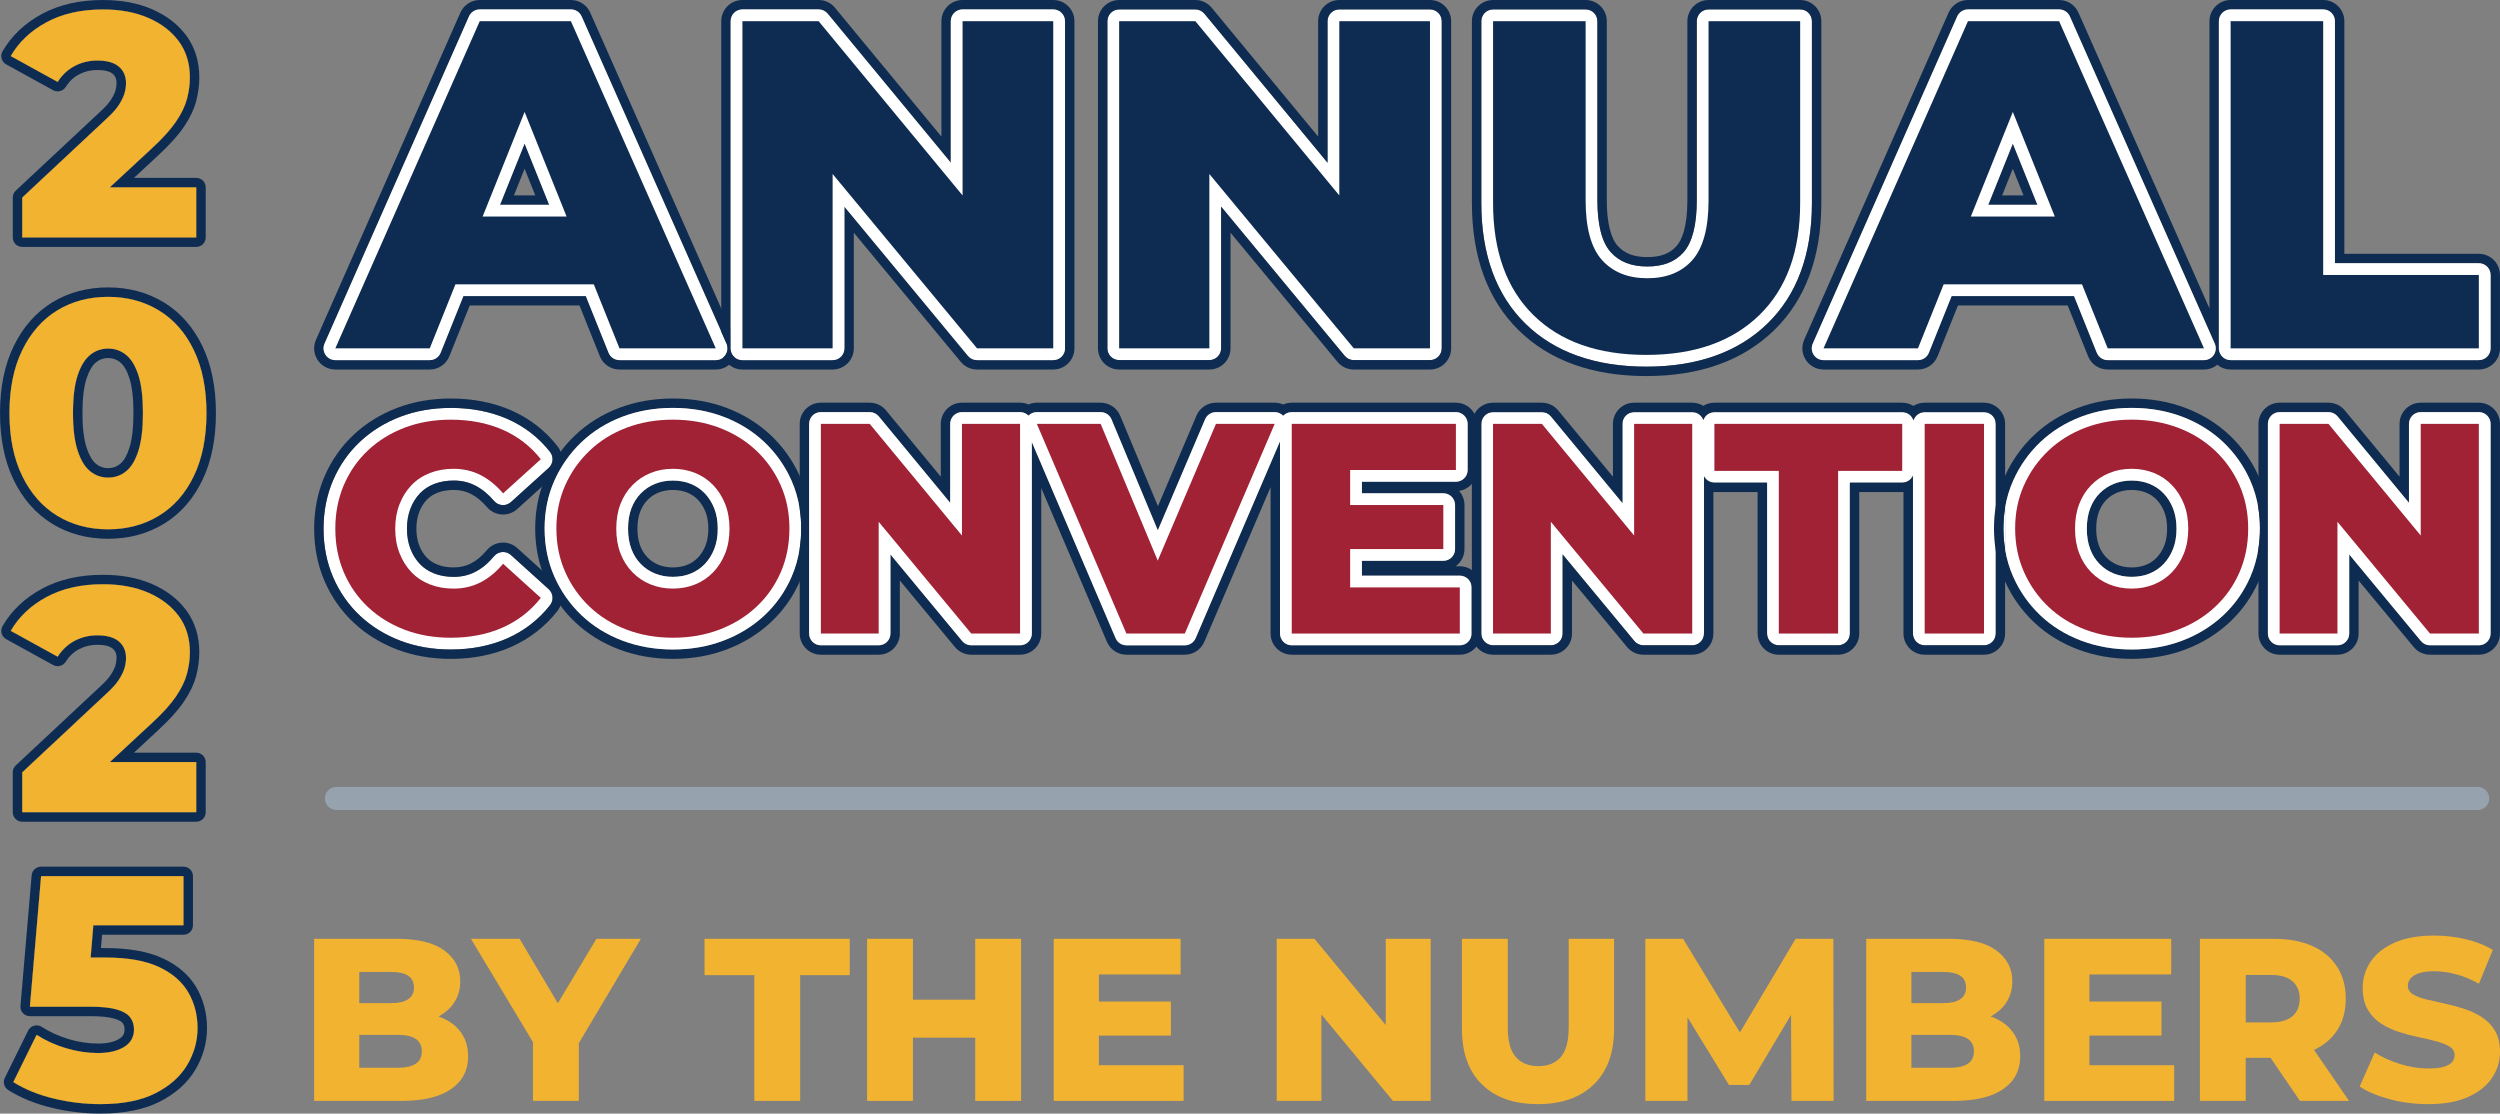 <?xml version="1.0" encoding="UTF-8"?>
<svg id="Layer_1" data-name="Layer 1" xmlns="http://www.w3.org/2000/svg" viewBox="0 0 251.826 112.171">
  <rect x="0" y="0" width="251.826" height="112.171" fill="#808080" stroke="none"/>
  <defs>
    <style>
      .cls-1 {
        fill: #fff;
      }

      .cls-2 {
        fill: #a12135;
      }

      .cls-3 {
        fill: #0e2c51;
      }

      .cls-4 {
        fill: #96a2ad;
      }

      .cls-5 {
        fill: #f2b331;
      }
    </style>
  </defs>
  <g>
    <g>
      <path class="cls-3" d="M52.844,14.455l-2.478,6.173h4.956l-2.478-6.173ZM52.844,16.999l1.077,2.682h-2.153l1.075-2.682ZM52.844,14.455l-2.478,6.173h4.956l-2.478-6.173ZM52.844,16.999l1.077,2.682h-2.153l1.075-2.682ZM52.844,14.455l-2.478,6.173h4.956l-2.478-6.173ZM52.844,16.999l1.077,2.682h-2.153l1.075-2.682ZM52.844,14.455l-2.478,6.173h4.956l-2.478-6.173ZM52.844,16.999l1.077,2.682h-2.153l1.075-2.682ZM73.864,35.833c-.013-.014-.025-.028-.033-.044-.017-.021-.032-.041-.044-.062-.009-.013-.016-.025-.022-.038-.014-.021-.025-.041-.035-.063-.014-.024-.025-.049-.036-.074-.014-.035-.028-.071-.039-.109-.009-.028-.017-.057-.024-.087-.002-.003-.002-.008-.002-.011-.003-.013-.006-.027-.008-.039-.006-.033-.011-.066-.014-.101-.005-.038-.006-.076-.006-.114v-1.881l-.948-2.138L59.455,1.27c-.341-.771-1.107-1.27-1.949-1.27h-9.182c-.843,0-1.609.499-1.95,1.271l-14.548,32.957c-.292.662-.231,1.42.164,2.026.395.605,1.063.968,1.786.968h9.51c.876,0,1.652-.526,1.979-1.339l2.051-5.112h11.055l2.051,5.112c.327.813,1.104,1.339,1.979,1.339h9.7c.497,0,.968-.172,1.342-.477.171-.137.321-.303.444-.493.054-.082.1-.166.139-.253-.06-.051-.115-.106-.163-.167ZM72.102,36.275h-9.7c-.483,0-.919-.295-1.099-.744l-2.29-5.707h-12.337l-2.29,5.707c-.18.449-.614.744-1.099.744h-9.51c-.401,0-.774-.204-.992-.539-.22-.335-.254-.758-.092-1.124L47.241,1.655c.19-.43.614-.707,1.083-.707h9.182c.467,0,.892.276,1.082.706l14.065,31.759.531,1.199c.163.366.13.79-.09,1.126-.065.101-.145.19-.235.264-.21.175-.477.275-.756.275ZM50.366,20.628h4.956l-2.478-6.173-2.478,6.173ZM51.769,19.681l1.075-2.682,1.077,2.682h-2.153Z"/>
      <path class="cls-1" d="M73.183,34.611l-.531-1.199L58.588,1.653c-.19-.43-.614-.706-1.082-.706h-9.182c-.469,0-.894.278-1.083.707l-14.548,32.957c-.163.366-.128.79.092,1.124.218.335.591.539.992.539h9.51c.485,0,.919-.295,1.099-.744l2.29-5.707h12.337l2.29,5.707c.18.449.616.744,1.099.744h9.7c.28,0,.546-.099.756-.275.09-.074.171-.163.235-.264.22-.336.253-.76.09-1.126ZM50.366,20.628l2.478-6.173,2.478,6.173h-4.956Z"/>
    </g>
    <g>
      <path class="cls-3" d="M106.095,0h-9.134c-1.177,0-2.132.957-2.132,2.132v11.625L84.102.775c-.406-.493-1.004-.775-1.642-.775h-7.675c-1.175,0-2.132.957-2.132,2.132v31.28l.531,1.199c.163.366.13.79-.09,1.126-.065.101-.145.19-.235.264.137.291.338.546.586.745.366.298.834.477,1.341.477h9.087c1.175,0,2.132-.957,2.132-2.132v-11.649l10.774,13.008c.407.49,1.006.772,1.642.772h7.675c1.175,0,2.132-.957,2.132-2.132V2.132c0-1.175-.957-2.132-2.132-2.132ZM107.279,35.091c0,.654-.531,1.184-1.184,1.184h-7.675c-.352,0-.687-.158-.913-.43l-12.451-15.033v14.278c0,.654-.531,1.184-1.184,1.184h-9.087c-.039,0-.079-.002-.117-.006-.036-.003-.071-.008-.106-.014-.014-.003-.028-.006-.041-.009-.03-.006-.058-.014-.087-.024-.002,0-.003,0-.005-.002-.032-.008-.062-.019-.092-.033-.009-.003-.019-.006-.027-.011-.032-.013-.062-.027-.09-.044-.033-.017-.065-.036-.095-.057-.002,0-.003-.002-.005-.002-.022-.016-.043-.032-.063-.047-.011-.008-.022-.017-.032-.025-.06-.051-.115-.106-.163-.167-.013-.014-.025-.028-.033-.044-.017-.021-.032-.041-.044-.062-.008-.013-.016-.025-.022-.038-.014-.021-.025-.041-.035-.063-.014-.024-.025-.049-.036-.074-.016-.035-.028-.071-.039-.109-.009-.028-.017-.057-.024-.087-.002-.003-.002-.008-.002-.011-.003-.013-.006-.027-.008-.039-.006-.033-.011-.066-.014-.101-.005-.038-.006-.076-.006-.114V2.132c0-.654.531-1.184,1.184-1.184h7.675c.352,0,.687.158.913.431l12.403,15.012V2.132c0-.654.531-1.184,1.184-1.184h9.134c.654,0,1.184.531,1.184,1.184v32.959Z"/>
      <path class="cls-1" d="M107.279,2.132v32.959c0,.654-.531,1.184-1.184,1.184h-7.675c-.352,0-.687-.158-.913-.43l-12.451-15.033v14.278c0,.654-.531,1.184-1.184,1.184h-9.087c-.039,0-.077-.002-.117-.006-.036-.003-.071-.008-.106-.014-.014-.003-.028-.006-.041-.009-.03-.006-.058-.014-.087-.024-.002,0-.003,0-.005-.002-.032-.009-.062-.021-.092-.033-.009-.003-.019-.006-.027-.011-.03-.013-.06-.027-.09-.044-.033-.017-.065-.036-.095-.057-.002,0-.003-.002-.005-.002-.022-.016-.043-.032-.063-.047-.011-.008-.022-.017-.032-.025-.06-.051-.115-.106-.163-.167-.013-.014-.025-.028-.033-.044-.017-.021-.032-.041-.044-.062-.009-.013-.016-.025-.022-.038-.014-.021-.025-.041-.035-.063-.014-.024-.025-.049-.036-.074-.014-.035-.028-.071-.039-.109-.009-.028-.017-.057-.024-.087-.002-.003-.002-.008-.002-.011-.003-.013-.006-.027-.008-.039-.006-.033-.011-.066-.014-.101-.005-.038-.006-.076-.006-.114V2.132c0-.654.531-1.184,1.184-1.184h7.675c.352,0,.687.158.913.431l12.403,15.012V2.132c0-.654.531-1.184,1.184-1.184h9.134c.654,0,1.184.531,1.184,1.184Z"/>
    </g>
    <g>
      <path class="cls-1" d="M112.732,36.275h9.087c.654,0,1.184-.53,1.184-1.184v-14.277l12.452,15.033c.225.272.559.429.912.429h7.674c.654,0,1.184-.53,1.184-1.184V2.133c0-.654-.53-1.184-1.184-1.184h-9.134c-.654,0-1.184.53-1.184,1.184v14.259l-12.404-15.013c-.225-.272-.56-.43-.913-.43h-7.674c-.654,0-1.184.53-1.184,1.184v32.957c0,.654.53,1.184,1.184,1.184Z"/>
      <path class="cls-3" d="M144.042.948c.654,0,1.184.53,1.184,1.184v32.957c0,.654-.53,1.184-1.184,1.184h-7.674c-.353,0-.687-.157-.912-.429l-12.452-15.033v14.277c0,.654-.53,1.184-1.184,1.184h-9.087c-.654,0-1.184-.53-1.184-1.184V2.133c0-.654.53-1.184,1.184-1.184h7.674c.353,0,.688.158.913.43l12.404,15.013V2.133c0-.654.53-1.184,1.184-1.184h9.134ZM144.042.001h-9.134c-1.176,0-2.132.956-2.132,2.132v11.624L122.05.775c-.406-.492-1.005-.774-1.644-.774h-7.674c-1.176,0-2.132.956-2.132,2.132v32.957c0,1.176.956,2.132,2.132,2.132h9.087c1.176,0,2.132-.956,2.132-2.132v-11.648l10.775,13.008c.406.491,1.005.772,1.642.772h7.674c1.176,0,2.132-.956,2.132-2.132V2.133C146.174.957,145.218.001,144.042.001h0Z"/>
    </g>
    <g>
      <path class="cls-1" d="M165.841,36.934c5.13,0,9.233-1.459,12.195-4.337,2.972-2.887,4.479-6.974,4.479-12.149V2.133c0-.654-.53-1.184-1.184-1.184h-9.228c-.654,0-1.184.53-1.184,1.184v18.032c0,2.483-.446,4.246-1.327,5.242-.855.967-2.051,1.437-3.656,1.437-1.609,0-2.814-.472-3.686-1.443-.892-.994-1.345-2.755-1.345-5.235V2.133c0-.654-.53-1.184-1.184-1.184h-9.322c-.654,0-1.184.53-1.184,1.184v18.315c0,5.173,1.49,9.259,4.427,12.144,2.931,2.881,7.036,4.342,12.2,4.342Z"/>
      <path class="cls-3" d="M181.331.948c.654,0,1.184.53,1.184,1.184v18.315c0,5.175-1.507,9.263-4.479,12.149-2.962,2.878-7.066,4.337-12.195,4.337-5.165,0-9.269-1.461-12.2-4.342-2.937-2.885-4.427-6.972-4.427-12.144V2.133c0-.654.53-1.184,1.184-1.184h9.322c.654,0,1.184.53,1.184,1.184v18.032c0,2.48.452,4.241,1.345,5.235.871.971,2.077,1.443,3.686,1.443,1.605,0,2.801-.47,3.656-1.437.88-.995,1.327-2.759,1.327-5.242V2.133c0-.654.53-1.184,1.184-1.184h9.228ZM181.331.001h-9.228c-1.176,0-2.132.956-2.132,2.132v18.032c0,2.796-.592,4.052-1.089,4.614-.674.762-1.61,1.117-2.947,1.117-1.343,0-2.29-.359-2.98-1.128-.721-.803-1.102-2.395-1.102-4.602V2.133C161.852.957,160.896.001,159.72.001h-9.322c-1.176,0-2.132.956-2.132,2.132v18.315c0,5.437,1.585,9.75,4.711,12.82,3.114,3.061,7.443,4.613,12.864,4.613,5.385,0,9.71-1.549,12.856-4.605,3.163-3.072,4.766-7.388,4.766-12.829V2.133C183.463.957,182.506.001,181.331.001h0Z"/>
    </g>
    <g>
      <path class="cls-3" d="M202.752,14.455l-2.476,6.173h4.954l-2.478-6.173ZM202.752,16.999l1.077,2.682h-2.153l1.075-2.682ZM202.752,14.455l-2.476,6.173h4.954l-2.478-6.173ZM202.752,16.999l1.077,2.682h-2.153l1.075-2.682ZM202.752,14.455l-2.476,6.173h4.954l-2.478-6.173ZM202.752,16.999l1.077,2.682h-2.153l1.075-2.682Z"/>
      <path class="cls-3" d="M249.694,25.566h-13.547V2.132c0-1.175-.955-2.132-2.132-2.132h-9.322c-1.175,0-2.132.957-2.132,2.132v28.94l-13.198-29.802c-.341-.771-1.105-1.27-1.949-1.27h-9.182c-.843,0-1.609.499-1.95,1.271l-14.548,32.957c-.292.662-.231,1.42.164,2.026.395.605,1.063.968,1.786.968h9.51c.876,0,1.653-.526,1.979-1.339l2.051-5.112h11.056l2.051,5.112c.325.813,1.102,1.339,1.979,1.339h9.698c.497,0,.968-.172,1.342-.477.366.298.834.477,1.341.477h25.001c1.175,0,2.132-.957,2.132-2.132v-7.392c0-1.175-.957-2.132-2.132-2.132ZM223.003,35.737c-.066.101-.147.19-.237.264-.21.175-.477.275-.756.275h-9.698c-.485,0-.919-.295-1.101-.744l-2.29-5.707h-12.335l-2.291,5.707c-.18.449-.614.744-1.099.744h-9.51c-.4,0-.774-.204-.992-.539-.22-.335-.253-.758-.092-1.124L197.149,1.655c.19-.43.614-.707,1.083-.707h9.182c.469,0,.892.276,1.083.706l14.063,31.755.532,1.202c.161.366.128.79-.09,1.126ZM250.878,35.091c0,.654-.531,1.184-1.184,1.184h-25.001c-.289,0-.553-.103-.758-.275-.261-.218-.426-.545-.426-.91V2.132c0-.654.531-1.184,1.184-1.184h9.322c.654,0,1.184.531,1.184,1.184v24.382h14.494c.654,0,1.184.531,1.184,1.184v7.392Z"/>
      <path class="cls-1" d="M223.093,34.611l-.532-1.202-14.063-31.755c-.191-.43-.614-.706-1.083-.706h-9.182c-.469,0-.894.278-1.083.707l-14.548,32.957c-.161.366-.128.79.092,1.124.218.335.592.539.992.539h9.51c.485,0,.919-.295,1.099-.744l2.291-5.707h12.335l2.29,5.707c.182.449.616.744,1.101.744h9.698c.28,0,.546-.099.756-.275.09-.074.171-.163.237-.264.218-.336.251-.76.09-1.126ZM200.276,20.628l2.476-6.173,2.478,6.173h-4.954Z"/>
    </g>
    <path class="cls-1" d="M250.878,27.698v7.392c0,.654-.531,1.184-1.184,1.184h-25.001c-.289,0-.553-.103-.758-.275-.261-.218-.426-.545-.426-.91V2.132c0-.654.531-1.184,1.184-1.184h9.322c.654,0,1.184.531,1.184,1.184v24.382h14.494c.654,0,1.184.531,1.184,1.184Z"/>
    <g>
      <path class="cls-1" d="M55.27,59.348l-3.802-3.44c-.24-.217-.557-.327-.879-.303-.322.023-.621.177-.827.425-.578.697-1.214,1.226-1.891,1.573-.661.339-1.373.503-2.176.503-.714,0-1.372-.115-1.955-.342-.567-.22-1.035-.528-1.431-.94-.402-.418-.724-.932-.958-1.527-.236-.601-.356-1.288-.356-2.041,0-.753.12-1.44.356-2.042.233-.594.555-1.108.957-1.527.396-.411.864-.719,1.431-.939.584-.227,1.242-.342,1.955-.342.803,0,1.514.165,2.175.503.681.349,1.321.872,1.901,1.554.208.244.505.394.825.414.319.021.634-.089.872-.304l3.802-3.44c.461-.417.521-1.12.137-1.609-1.143-1.457-2.591-2.576-4.304-3.326-1.682-.737-3.604-1.11-5.71-1.11-1.805,0-3.5.295-5.036.876-1.547.586-2.916,1.428-4.07,2.505-1.161,1.083-2.077,2.389-2.723,3.88-.645,1.49-.973,3.141-.973,4.906,0,1.766.327,3.416.972,4.906.646,1.492,1.562,2.798,2.723,3.881,1.154,1.077,2.523,1.92,4.07,2.505,1.536.581,3.23.876,5.036.876,2.108,0,4.031-.379,5.716-1.128,1.71-.76,3.157-1.883,4.298-3.339.384-.489.324-1.192-.137-1.609Z"/>
      <path class="cls-3" d="M45.393,41.089c2.106,0,4.027.374,5.71,1.11,1.713.75,3.161,1.869,4.304,3.326.384.489.324,1.192-.137,1.609l-3.802,3.44c-.219.198-.503.306-.796.306-.025,0-.051-.001-.076-.002-.32-.021-.617-.17-.825-.414-.58-.682-1.22-1.205-1.901-1.554-.661-.339-1.373-.503-2.175-.503-.713,0-1.371.115-1.955.342-.567.221-1.035.528-1.431.939-.403.419-.725.932-.957,1.527-.236.602-.356,1.289-.356,2.042,0,.753.12,1.44.356,2.041.233.596.555,1.109.958,1.527.396.412.864.719,1.431.94.583.227,1.24.342,1.955.342.803,0,1.514-.165,2.176-.503.677-.347,1.314-.876,1.891-1.573.206-.249.505-.402.827-.425.029-.002.057-.003.085-.003.292,0,.575.109.794.306l3.802,3.44c.461.417.521,1.12.137,1.609-1.142,1.456-2.588,2.579-4.298,3.339-1.685.748-3.608,1.128-5.716,1.128-1.805,0-3.5-.295-5.036-.876-1.546-.585-2.916-1.428-4.07-2.505-1.161-1.083-2.077-2.388-2.723-3.881-.645-1.489-.972-3.14-.972-4.906,0-1.765.327-3.416.973-4.906.646-1.491,1.562-2.797,2.723-3.88,1.154-1.076,2.523-1.919,4.07-2.505,1.536-.581,3.231-.876,5.036-.876h0ZM45.393,40.141c-1.92,0-3.727.315-5.371.938-1.662.629-3.136,1.537-4.381,2.698-1.257,1.173-2.249,2.585-2.946,4.197-.697,1.61-1.05,3.387-1.05,5.282,0,1.896.353,3.673,1.05,5.282.698,1.612,1.689,3.025,2.946,4.197,1.244,1.161,2.718,2.069,4.381,2.698,1.644.622,3.451.938,5.371.938,2.242,0,4.294-.407,6.1-1.21,1.853-.823,3.421-2.041,4.659-3.62.688-.877.579-2.149-.247-2.897l-3.802-3.44c-.393-.355-.901-.551-1.43-.551-.051,0-.103.002-.154.006-.576.041-1.118.32-1.488.765-.495.597-1.032,1.046-1.594,1.334-.524.269-1.095.399-1.744.399-.596,0-1.138-.093-1.611-.277-.437-.17-.794-.403-1.092-.713-.316-.328-.571-.737-.758-1.216-.193-.491-.29-1.062-.29-1.696,0-.634.098-1.205.291-1.696.187-.478.442-.887.758-1.216.298-.31.656-.543,1.092-.713.474-.184,1.016-.277,1.611-.277.649,0,1.219.131,1.743.399.57.292,1.112.738,1.611,1.325.372.437.913.709,1.485.746.046.003.092.004.138.004.531,0,1.039-.196,1.432-.551l3.801-3.439c.826-.748.935-2.02.247-2.897-1.24-1.581-2.811-2.795-4.669-3.609-1.803-.79-3.852-1.19-6.09-1.19h0Z"/>
    </g>
    <g>
      <path class="cls-3" d="M71.945,51.203c-.234-.586-.556-1.098-.96-1.516-.4-.415-.858-.725-1.402-.946-.548-.223-1.154-.335-1.802-.335-.647,0-1.254.112-1.802.335-.548.223-1.014.534-1.426.954-.412.42-.722.91-.946,1.496-.229.595-.344,1.289-.344,2.066,0,.775.115,1.47.344,2.064.224.587.534,1.077.946,1.496.412.42.878.733,1.426.955.548.223,1.154.335,1.802.335.649,0,1.255-.112,1.802-.335.545-.221,1.003-.531,1.402-.946.404-.42.726-.93.96-1.518.235-.592.354-1.282.354-2.051,0-.771-.118-1.461-.354-2.053ZM71.066,54.959c-.188.472-.445.88-.763,1.21-.306.317-.659.554-1.075.725-.434.175-.921.265-1.447.265-.524,0-1.012-.09-1.445-.265-.426-.174-.786-.415-1.107-.741-.319-.325-.561-.708-.738-1.172-.186-.485-.281-1.066-.281-1.725,0-.66.095-1.24.281-1.726.177-.463.419-.846.739-1.172.317-.324.679-.567,1.105-.739.434-.177.921-.265,1.445-.265.524,0,1.011.088,1.447.265.417.169.769.407,1.075.725.317.33.575.738.763,1.21.19.48.286,1.053.286,1.702,0,.649-.096,1.222-.286,1.702ZM71.945,51.203c-.234-.586-.556-1.098-.96-1.516-.4-.415-.858-.725-1.402-.946-.548-.223-1.154-.335-1.802-.335-.647,0-1.254.112-1.802.335-.548.223-1.014.534-1.426.954-.412.42-.722.91-.946,1.496-.229.595-.344,1.289-.344,2.066,0,.775.115,1.47.344,2.064.224.587.534,1.077.946,1.496.412.42.878.733,1.426.955.548.223,1.154.335,1.802.335.649,0,1.255-.112,1.802-.335.545-.221,1.003-.531,1.402-.946.404-.42.726-.93.96-1.518.235-.592.354-1.282.354-2.051,0-.771-.118-1.461-.354-2.053ZM71.066,54.959c-.188.472-.445.88-.763,1.21-.306.317-.659.554-1.075.725-.434.175-.921.265-1.447.265-.524,0-1.012-.09-1.445-.265-.426-.174-.786-.415-1.107-.741-.319-.325-.561-.708-.738-1.172-.186-.485-.281-1.066-.281-1.725,0-.66.095-1.24.281-1.726.177-.463.419-.846.739-1.172.317-.324.679-.567,1.105-.739.434-.177.921-.265,1.445-.265.524,0,1.011.088,1.447.265.417.169.769.407,1.075.725.317.33.575.738.763,1.21.19.48.286,1.053.286,1.702,0,.649-.096,1.222-.286,1.702ZM71.945,51.203c-.234-.586-.556-1.098-.96-1.516-.4-.415-.858-.725-1.402-.946-.548-.223-1.154-.335-1.802-.335-.647,0-1.254.112-1.802.335-.548.223-1.014.534-1.426.954-.412.42-.722.91-.946,1.496-.229.595-.344,1.289-.344,2.066,0,.775.115,1.47.344,2.064.224.587.534,1.077.946,1.496.412.42.878.733,1.426.955.548.223,1.154.335,1.802.335.649,0,1.255-.112,1.802-.335.545-.221,1.003-.531,1.402-.946.404-.42.726-.93.96-1.518.235-.592.354-1.282.354-2.051,0-.771-.118-1.461-.354-2.053ZM71.066,54.959c-.188.472-.445.88-.763,1.21-.306.317-.659.554-1.075.725-.434.175-.921.265-1.447.265-.524,0-1.012-.09-1.445-.265-.426-.174-.786-.415-1.107-.741-.319-.325-.561-.708-.738-1.172-.186-.485-.281-1.066-.281-1.725,0-.66.095-1.24.281-1.726.177-.463.419-.846.739-1.172.317-.324.679-.567,1.105-.739.434-.177.921-.265,1.445-.265.524,0,1.011.088,1.447.265.417.169.769.407,1.075.725.317.33.575.738.763,1.21.19.48.286,1.053.286,1.702,0,.649-.096,1.222-.286,1.702ZM71.945,51.203c-.234-.586-.556-1.098-.96-1.516-.4-.415-.858-.725-1.402-.946-.548-.223-1.154-.335-1.802-.335-.647,0-1.254.112-1.802.335-.548.223-1.014.534-1.426.954-.412.42-.722.91-.946,1.496-.229.595-.344,1.289-.344,2.066,0,.775.115,1.47.344,2.064.224.587.534,1.077.946,1.496.412.42.878.733,1.426.955.548.223,1.154.335,1.802.335.649,0,1.255-.112,1.802-.335.545-.221,1.003-.531,1.402-.946.404-.42.726-.93.96-1.518.235-.592.354-1.282.354-2.051,0-.771-.118-1.461-.354-2.053ZM71.066,54.959c-.188.472-.445.88-.763,1.21-.306.317-.659.554-1.075.725-.434.175-.921.265-1.447.265-.524,0-1.012-.09-1.445-.265-.426-.174-.786-.415-1.107-.741-.319-.325-.561-.708-.738-1.172-.186-.485-.281-1.066-.281-1.725,0-.66.095-1.24.281-1.726.177-.463.419-.846.739-1.172.317-.324.679-.567,1.105-.739.434-.177.921-.265,1.445-.265.524,0,1.011.088,1.447.265.417.169.769.407,1.075.725.317.33.575.738.763,1.21.19.48.286,1.053.286,1.702,0,.649-.096,1.222-.286,1.702ZM80.574,47.982c-.006-.014-.013-.027-.019-.041-.701-1.559-1.682-2.937-2.914-4.101l-.011-.011c-1.246-1.173-2.732-2.092-4.414-2.734-1.665-.633-3.493-.954-5.436-.954-1.941,0-3.77.321-5.434.954-1.688.643-3.176,1.57-4.423,2.757-.534.509-1.022,1.057-1.458,1.642-.583.777-1.077,1.619-1.478,2.517-.148.332-.281.67-.4,1.015v.002c-.449,1.315-.676,2.721-.676,4.198,0,1.488.226,2.904.674,4.224v.002c.117.351.251.692.4,1.028.4.903.892,1.747,1.472,2.525.439.591.927,1.145,1.466,1.655,1.248,1.188,2.743,2.116,4.442,2.757,1.674.632,3.495.952,5.415.952,1.942,0,3.771-.321,5.436-.954,1.68-.64,3.168-1.557,4.422-2.727,1.24-1.156,2.22-2.535,2.917-4.097.014-.032.028-.063.043-.095.437-1.004.741-2.077.905-3.204v-4.098c-.167-1.131-.479-2.206-.929-3.214ZM80.555,55.218c-.153,1.022-.43,1.993-.826,2.901-.647,1.483-1.568,2.787-2.737,3.879-1.164,1.085-2.547,1.938-4.114,2.533-1.556.592-3.272.892-5.098.892-1.805,0-3.514-.298-5.08-.891-1.581-.597-2.967-1.458-4.123-2.558-1.156-1.099-2.072-2.404-2.726-3.877-.659-1.484-.992-3.122-.992-4.87,0-1.729.335-3.354.993-4.829.654-1.462,1.57-2.761,2.724-3.86,1.154-1.099,2.536-1.96,4.106-2.557,1.557-.592,3.272-.892,5.098-.892s3.542.3,5.098.892c1.567.595,2.947,1.45,4.103,2.538.578.545,1.096,1.142,1.552,1.785.455.643.85,1.331,1.177,2.064.407.911.689,1.884.845,2.906.098.633.147,1.285.147,1.954,0,.682-.049,1.347-.147,1.991ZM70.985,49.687c-.4-.415-.858-.725-1.402-.946-.548-.223-1.154-.335-1.802-.335-.647,0-1.254.112-1.802.335-.548.223-1.014.534-1.426.954-.412.42-.722.91-.946,1.496-.229.595-.344,1.289-.344,2.066,0,.775.115,1.47.344,2.064.224.587.534,1.077.946,1.496.412.42.878.733,1.426.955.548.223,1.154.335,1.802.335.649,0,1.255-.112,1.802-.335.545-.221,1.003-.531,1.402-.946.404-.42.726-.93.96-1.518.235-.592.354-1.282.354-2.051,0-.771-.118-1.461-.354-2.053-.234-.586-.556-1.098-.96-1.516ZM71.066,54.959c-.188.472-.445.88-.763,1.21-.306.317-.659.554-1.075.725-.434.175-.921.265-1.447.265-.524,0-1.012-.09-1.445-.265-.426-.174-.786-.415-1.107-.741-.319-.325-.561-.708-.738-1.172-.186-.485-.281-1.066-.281-1.725,0-.66.095-1.24.281-1.726.177-.463.419-.846.739-1.172.317-.324.679-.567,1.105-.739.434-.177.921-.265,1.445-.265.524,0,1.011.088,1.447.265.417.169.769.407,1.075.725.317.33.575.738.763,1.21.19.48.286,1.053.286,1.702,0,.649-.096,1.222-.286,1.702Z"/>
      <path class="cls-1" d="M80.555,51.273c-.156-1.022-.437-1.995-.845-2.906-.327-.733-.722-1.421-1.177-2.064-.456-.643-.974-1.24-1.552-1.785-1.156-1.088-2.536-1.942-4.103-2.538-1.556-.592-3.272-.892-5.098-.892s-3.541.3-5.098.892c-1.57.597-2.952,1.458-4.106,2.557-1.154,1.099-2.07,2.397-2.724,3.86-.659,1.475-.993,3.1-.993,4.829,0,1.748.333,3.386.992,4.87.654,1.473,1.57,2.778,2.726,3.877,1.156,1.101,2.543,1.961,4.123,2.558,1.567.592,3.275.891,5.08.891,1.826,0,3.542-.3,5.098-.892,1.567-.595,2.95-1.448,4.114-2.533,1.169-1.091,2.089-2.396,2.737-3.879.396-.908.673-1.879.826-2.901.098-.644.147-1.309.147-1.991,0-.668-.049-1.32-.147-1.954ZM71.945,55.308c-.234.587-.556,1.098-.96,1.518-.4.415-.858.725-1.402.946-.546.223-1.153.335-1.802.335-.647,0-1.254-.112-1.802-.335-.548-.223-1.014-.535-1.426-.955-.412-.418-.722-.908-.946-1.496-.229-.594-.344-1.289-.344-2.064,0-.777.115-1.47.344-2.066.224-.586.534-1.075.946-1.496.412-.42.878-.731,1.426-.954.548-.223,1.154-.335,1.802-.335.647,0,1.254.112,1.802.335.545.221,1.003.531,1.402.946.404.419.726.93.96,1.516.235.592.354,1.282.354,2.053,0,.769-.118,1.459-.354,2.051Z"/>
    </g>
    <g>
      <path class="cls-3" d="M148.262,57.422c-.344-.242-.766-.384-1.218-.384h-.414c.537-.388.888-1.019.888-1.731v-4.436c0-.545-.207-1.044-.546-1.421.512-.077.966-.338,1.29-.712.325-.374.523-.862.523-1.396v-4.646c0-.371-.095-.719-.261-1.022-.363-.662-1.066-1.11-1.871-1.11h-16.535c-.298,0-.591.063-.861.182-.268-.118-.562-.182-.859-.182h-5.914c-.856,0-1.625.509-1.961,1.297l-3.883,9.123-3.804-9.109c-.332-.798-1.104-1.311-1.968-1.311h-6.426c-.291,0-.576.06-.84.175-.265-.115-.553-.175-.85-.175h-5.854c-1.175,0-2.132.955-2.132,2.132v5.321l-5.516-6.679c-.407-.493-1.006-.774-1.644-.774h-4.918c-1.177,0-2.132.955-2.132,2.132v8.577c.098.633.147,1.285.147,1.954,0,.682-.049,1.347-.147,1.991v8.599c0,1.175.955,2.132,2.132,2.132h5.823c1.175,0,2.132-.957,2.132-2.132v-5.339l5.549,6.699c.406.491,1.004.772,1.642.772h4.918c1.175,0,2.132-.957,2.132-2.132v-14.659l6.619,15.496c.336.786,1.105,1.295,1.961,1.295h5.883c.854,0,1.623-.507,1.96-1.292l6.68-15.587v14.747c0,1.175.957,2.132,2.132,2.132h16.926c.679,0,1.284-.319,1.676-.815.286-.363.456-.82.456-1.317v-4.646c0-.723-.362-1.363-.914-1.748ZM148.229,63.817c0,.654-.529,1.184-1.184,1.184h-16.926c-.654,0-1.184-.531-1.184-1.184v-19.363l-8.498,19.829c-.186.436-.616.719-1.09.719h-5.883c-.475,0-.903-.283-1.09-.719l-8.438-19.755v19.289c0,.654-.531,1.184-1.184,1.184h-4.918c-.354,0-.687-.158-.913-.43l-7.227-8.724v7.969c0,.654-.531,1.184-1.184,1.184h-5.823c-.655,0-1.184-.531-1.184-1.184v-21.121c0-.655.529-1.184,1.184-1.184h4.918c.352,0,.689.158.913.43l7.195,8.71v-7.955c0-.655.531-1.184,1.184-1.184h5.854c.332,0,.632.136.846.355.219-.224.523-.355.843-.355h6.426c.478,0,.91.287,1.094.728l4.668,11.183,4.765-11.191c.186-.437.616-.72,1.09-.72h5.914c.328,0,.638.137.859.371.216-.227.521-.371.861-.371h16.535c.654,0,1.184.529,1.184,1.184v4.646c0,.654-.531,1.184-1.184,1.184h-9.466v1.161h8.199c.654,0,1.184.531,1.184,1.184v4.436c0,.654-.531,1.184-1.184,1.184h-8.199v1.494h9.858c.655,0,1.184.529,1.184,1.184v4.646Z"/>
      <path class="cls-1" d="M148.229,59.171v4.646c0,.654-.529,1.184-1.184,1.184h-16.926c-.654,0-1.184-.531-1.184-1.184v-19.363l-8.498,19.829c-.186.436-.616.719-1.09.719h-5.883c-.475,0-.903-.283-1.09-.719l-8.438-19.755v19.289c0,.654-.531,1.184-1.184,1.184h-4.918c-.354,0-.687-.158-.913-.43l-7.227-8.724v7.969c0,.654-.531,1.184-1.184,1.184h-5.823c-.655,0-1.184-.531-1.184-1.184v-21.121c0-.655.529-1.184,1.184-1.184h4.918c.352,0,.689.158.913.43l7.195,8.71v-7.955c0-.655.531-1.184,1.184-1.184h5.854c.332,0,.632.136.846.355.219-.224.523-.355.843-.355h6.426c.478,0,.91.287,1.094.728l4.668,11.183,4.765-11.191c.186-.437.616-.72,1.09-.72h5.914c.328,0,.638.137.859.371.216-.227.521-.371.861-.371h16.535c.654,0,1.184.529,1.184,1.184v4.646c0,.654-.531,1.184-1.184,1.184h-9.466v1.161h8.199c.654,0,1.184.531,1.184,1.184v4.436c0,.654-.531,1.184-1.184,1.184h-8.199v1.494h9.858c.655,0,1.184.529,1.184,1.184Z"/>
    </g>
    <g>
      <path class="cls-1" d="M199.848,41.511h-5.974c-.532,0-.982.351-1.131.833-.15-.483-.6-.833-1.131-.833h-18.918c-.516,0-.954.331-1.116.792-.162-.461-.6-.792-1.116-.792h-5.854c-.654,0-1.184.53-1.184,1.184v7.955l-7.196-8.709c-.225-.272-.56-.43-.913-.43h-4.918c-.654,0-1.184.53-1.184,1.184v21.121c0,.654.53,1.184,1.184,1.184h5.823c.654,0,1.184-.53,1.184-1.184v-7.969l7.227,8.725c.225.272.559.429.912.429h4.918c.654,0,1.184-.53,1.184-1.184v-15.834c.198.377.593.634,1.048.634h5.303v15.2c0,.654.53,1.184,1.184,1.184h5.974c.654,0,1.184-.53,1.184-1.184v-15.2h5.273c.48,0,.892-.286,1.078-.697v15.896c0,.654.53,1.184,1.184,1.184h5.974c.654,0,1.184-.53,1.184-1.184v-21.121c0-.654-.53-1.184-1.184-1.184Z"/>
      <path class="cls-3" d="M199.848,40.564h-5.974c-.412,0-.801.115-1.132.322-.33-.207-.719-.322-1.131-.322h-18.918c-.404,0-.788.114-1.117.316-.328-.202-.714-.316-1.117-.316h-5.854c-1.175,0-2.132.955-2.132,2.132v5.321l-5.518-6.679c-.406-.493-1.004-.774-1.644-.774h-4.918c-.805,0-1.508.449-1.87,1.11-.167.303-.262.651-.262,1.022v21.121c0,.497.171.954.458,1.317.39.496.997.815,1.674.815h5.824c1.175,0,2.132-.957,2.132-2.132v-5.339l5.549,6.699c.406.491,1.004.772,1.641.772h4.919c1.175,0,2.132-.957,2.132-2.132v-14.254c.033.002.066.002.101.002h4.354v14.253c0,1.175.957,2.132,2.132,2.132h5.974c1.177,0,2.132-.957,2.132-2.132v-14.253h4.326c.044,0,.087-.002.131-.003v14.256c0,1.175.955,2.132,2.132,2.132h5.974c1.175,0,2.132-.957,2.132-2.132v-21.121c0-1.177-.957-2.132-2.132-2.132ZM201.033,63.817c0,.654-.531,1.184-1.184,1.184h-5.974c-.654,0-1.184-.531-1.184-1.184v-15.897c-.186.411-.599.696-1.079.696h-5.273v15.2c0,.654-.529,1.184-1.184,1.184h-5.974c-.654,0-1.184-.531-1.184-1.184v-15.2h-5.302c-.456,0-.851-.257-1.049-.633v15.834c0,.654-.531,1.184-1.184,1.184h-4.919c-.352,0-.687-.158-.911-.43l-7.227-8.724v7.969c0,.654-.531,1.184-1.184,1.184h-5.824c-.654,0-1.184-.531-1.184-1.184v-21.121c0-.655.531-1.184,1.184-1.184h4.918c.354,0,.689.158.914.43l7.195,8.71v-7.955c0-.655.531-1.184,1.184-1.184h5.854c.516,0,.954.33,1.117.791.161-.461.6-.791,1.117-.791h18.918c.532,0,.982.351,1.131.832.15-.482.6-.832,1.132-.832h5.974c.654,0,1.184.529,1.184,1.184v21.121Z"/>
    </g>
    <g>
      <path class="cls-1" d="M201.802,53.226c0,.738.06,1.456.178,2.151v-4.28c-.118.689-.178,1.399-.178,2.129Z"/>
      <path class="cls-3" d="M218.888,51.203c-.234-.586-.556-1.098-.96-1.516-.4-.415-.859-.725-1.402-.946-.548-.223-1.154-.335-1.802-.335-.647,0-1.254.112-1.802.335-.548.223-1.014.534-1.426.954-.412.42-.722.91-.946,1.496-.229.595-.344,1.29-.344,2.066,0,.775.115,1.47.344,2.064.224.587.534,1.077.946,1.496.412.42.878.733,1.424.954.55.224,1.154.336,1.804.336.647,0,1.254-.112,1.802-.335.543-.221,1.003-.531,1.402-.946.403-.418.726-.929.96-1.518.235-.591.354-1.282.354-2.051,0-.771-.12-1.461-.354-2.053ZM218.006,54.959c-.188.472-.444.88-.761,1.21-.306.317-.659.554-1.077.725-.434.175-.919.265-1.445.265-.526,0-1.012-.09-1.447-.265-.425-.174-.786-.415-1.105-.741-.319-.325-.561-.708-.738-1.172-.186-.485-.281-1.066-.281-1.725,0-.659.095-1.24.281-1.726.177-.463.419-.846.738-1.172.319-.324.681-.567,1.105-.739.436-.177.922-.265,1.447-.265.524,0,1.011.088,1.445.265.419.169.771.407,1.077.725.317.33.573.738.761,1.21.191.48.287,1.052.287,1.702,0,.649-.096,1.222-.287,1.702ZM218.888,51.203c-.234-.586-.556-1.098-.96-1.516-.4-.415-.859-.725-1.402-.946-.548-.223-1.154-.335-1.802-.335-.647,0-1.254.112-1.802.335-.548.223-1.014.534-1.426.954-.412.42-.722.91-.946,1.496-.229.595-.344,1.29-.344,2.066,0,.775.115,1.47.344,2.064.224.587.534,1.077.946,1.496.412.42.878.733,1.424.954.55.224,1.154.336,1.804.336.647,0,1.254-.112,1.802-.335.543-.221,1.003-.531,1.402-.946.403-.418.726-.929.96-1.518.235-.591.354-1.282.354-2.051,0-.771-.12-1.461-.354-2.053ZM218.006,54.959c-.188.472-.444.88-.761,1.21-.306.317-.659.554-1.077.725-.434.175-.919.265-1.445.265-.526,0-1.012-.09-1.447-.265-.425-.174-.786-.415-1.105-.741-.319-.325-.561-.708-.738-1.172-.186-.485-.281-1.066-.281-1.725,0-.659.095-1.24.281-1.726.177-.463.419-.846.738-1.172.319-.324.681-.567,1.105-.739.436-.177.922-.265,1.447-.265.524,0,1.011.088,1.445.265.419.169.771.407,1.077.725.317.33.573.738.761,1.21.191.48.287,1.052.287,1.702,0,.649-.096,1.222-.287,1.702ZM218.888,51.203c-.234-.586-.556-1.098-.96-1.516-.4-.415-.859-.725-1.402-.946-.548-.223-1.154-.335-1.802-.335-.647,0-1.254.112-1.802.335-.548.223-1.014.534-1.426.954-.412.42-.722.91-.946,1.496-.229.595-.344,1.29-.344,2.066,0,.775.115,1.47.344,2.064.224.587.534,1.077.946,1.496.412.42.878.733,1.424.954.55.224,1.154.336,1.804.336.647,0,1.254-.112,1.802-.335.543-.221,1.003-.531,1.402-.946.403-.418.726-.929.96-1.518.235-.591.354-1.282.354-2.051,0-.771-.12-1.461-.354-2.053ZM218.006,54.959c-.188.472-.444.88-.761,1.21-.306.317-.659.554-1.077.725-.434.175-.919.265-1.445.265-.526,0-1.012-.09-1.447-.265-.425-.174-.786-.415-1.105-.741-.319-.325-.561-.708-.738-1.172-.186-.485-.281-1.066-.281-1.725,0-.659.095-1.24.281-1.726.177-.463.419-.846.738-1.172.319-.324.681-.567,1.105-.739.436-.177.922-.265,1.447-.265.524,0,1.011.088,1.445.265.419.169.771.407,1.077.725.317.33.573.738.761,1.21.191.48.287,1.052.287,1.702,0,.649-.096,1.222-.287,1.702ZM218.888,51.203c-.234-.586-.556-1.098-.96-1.516-.4-.415-.859-.725-1.402-.946-.548-.223-1.154-.335-1.802-.335-.647,0-1.254.112-1.802.335-.548.223-1.014.534-1.426.954-.412.42-.722.91-.946,1.496-.229.595-.344,1.29-.344,2.066,0,.775.115,1.47.344,2.064.224.587.534,1.077.946,1.496.412.42.878.733,1.424.954.55.224,1.154.336,1.804.336.647,0,1.254-.112,1.802-.335.543-.221,1.003-.531,1.402-.946.403-.418.726-.929.96-1.518.235-.591.354-1.282.354-2.051,0-.771-.12-1.461-.354-2.053ZM218.006,54.959c-.188.472-.444.88-.761,1.21-.306.317-.659.554-1.077.725-.434.175-.919.265-1.445.265-.526,0-1.012-.09-1.447-.265-.425-.174-.786-.415-1.105-.741-.319-.325-.561-.708-.738-1.172-.186-.485-.281-1.066-.281-1.725,0-.659.095-1.24.281-1.726.177-.463.419-.846.738-1.172.319-.324.681-.567,1.105-.739.436-.177.922-.265,1.447-.265.524,0,1.011.088,1.445.265.419.169.771.407,1.077.725.317.33.573.738.761,1.21.191.48.287,1.052.287,1.702,0,.649-.096,1.222-.287,1.702ZM227.517,47.982c-.006-.014-.013-.03-.021-.044-.703-1.559-1.682-2.937-2.914-4.1l-.009-.009c-1.246-1.173-2.732-2.092-4.416-2.734-1.665-.633-3.493-.954-5.434-.954-1.942,0-3.771.321-5.434.954-1.688.643-3.177,1.57-4.423,2.757-1.216,1.156-2.186,2.517-2.885,4.051-.017.036-.035.073-.051.109-.425.949-.725,1.954-.897,3.005-.12.715-.178,1.453-.178,2.209,0,.764.06,1.51.178,2.233.172,1.058.471,2.069.894,3.021.017.039.035.079.054.117.7,1.54,1.671,2.907,2.885,4.063,1.248,1.188,2.743,2.116,4.442,2.757,1.672.632,3.495.952,5.415.952,1.941,0,3.77-.321,5.434-.954,1.682-.64,3.17-1.557,4.423-2.727,1.24-1.156,2.219-2.532,2.915-4.093.016-.032.03-.065.044-.098.436-1.001.738-2.069.903-3.193v-4.12c-.167-1.126-.479-2.198-.927-3.203ZM227.496,55.227c-.153,1.019-.43,1.987-.824,2.893-.647,1.481-1.568,2.786-2.738,3.877-1.162,1.085-2.546,1.938-4.112,2.533-1.557.592-3.272.892-5.098.892-1.805,0-3.515-.298-5.08-.891-1.581-.597-2.969-1.458-4.125-2.558-1.154-1.099-2.072-2.404-2.724-3.879-.381-.856-.652-1.766-.813-2.718-.118-.695-.178-1.413-.178-2.151,0-.73.06-1.44.178-2.129.161-.944.433-1.848.815-2.7.652-1.462,1.57-2.761,2.723-3.86,1.156-1.099,2.538-1.96,4.108-2.557,1.556-.592,3.271-.892,5.098-.892,1.826,0,3.541.3,5.098.892,1.567.595,2.947,1.45,4.103,2.538.578.545,1.096,1.142,1.552,1.785.455.643.848,1.331,1.175,2.064.406.908.689,1.876.845,2.895.099.636.148,1.293.148,1.965,0,.685-.049,1.353-.148,2.001ZM217.927,49.687c-.4-.415-.859-.725-1.402-.946-.548-.223-1.154-.335-1.802-.335-.647,0-1.254.112-1.802.335-.548.223-1.014.534-1.426.954-.412.42-.722.91-.946,1.496-.229.595-.344,1.29-.344,2.066,0,.775.115,1.47.344,2.064.224.587.534,1.077.946,1.496.412.42.878.733,1.424.954.55.224,1.154.336,1.804.336.647,0,1.254-.112,1.802-.335.543-.221,1.003-.531,1.402-.946.403-.418.726-.929.96-1.518.235-.591.354-1.282.354-2.051,0-.771-.12-1.461-.354-2.053-.234-.586-.556-1.098-.96-1.516ZM218.006,54.959c-.188.472-.444.88-.761,1.21-.306.317-.659.554-1.077.725-.434.175-.919.265-1.445.265-.526,0-1.012-.09-1.447-.265-.425-.174-.786-.415-1.105-.741-.319-.325-.561-.708-.738-1.172-.186-.485-.281-1.066-.281-1.725,0-.659.095-1.24.281-1.726.177-.463.419-.846.738-1.172.319-.324.681-.567,1.105-.739.436-.177.922-.265,1.447-.265.524,0,1.011.088,1.445.265.419.169.771.407,1.077.725.317.33.573.738.761,1.21.191.48.287,1.052.287,1.702,0,.649-.096,1.222-.287,1.702Z"/>
      <path class="cls-1" d="M227.496,51.262c-.156-1.019-.439-1.987-.845-2.895-.327-.733-.72-1.421-1.175-2.064-.456-.643-.974-1.24-1.552-1.785-1.156-1.088-2.536-1.942-4.103-2.538-1.557-.592-3.272-.892-5.098-.892-1.827,0-3.542.3-5.098.892-1.57.597-2.952,1.458-4.108,2.557-1.153,1.099-2.07,2.397-2.723,3.86-.382.853-.654,1.756-.815,2.7v4.28c.161.952.433,1.862.813,2.718.652,1.475,1.57,2.779,2.724,3.879,1.156,1.101,2.544,1.961,4.125,2.558,1.565.592,3.275.891,5.08.891,1.826,0,3.541-.3,5.098-.892,1.567-.595,2.95-1.448,4.112-2.533,1.17-1.091,2.091-2.396,2.738-3.877.395-.907.671-1.875.824-2.893.099-.648.148-1.316.148-2.001,0-.671-.049-1.328-.148-1.965ZM218.888,55.308c-.234.589-.557,1.099-.96,1.518-.4.415-.859.725-1.402.946-.548.223-1.154.335-1.802.335-.649,0-1.254-.112-1.804-.336-.546-.221-1.012-.534-1.424-.954-.412-.418-.722-.908-.946-1.496-.229-.594-.344-1.289-.344-2.064,0-.775.115-1.47.344-2.066.224-.586.534-1.075.946-1.496.412-.42.878-.731,1.426-.954.548-.223,1.154-.335,1.802-.335.647,0,1.254.112,1.802.335.543.221,1.003.531,1.402.946.404.419.726.93.96,1.516.234.592.354,1.282.354,2.053,0,.769-.118,1.461-.354,2.051Z"/>
    </g>
    <g>
      <path class="cls-3" d="M249.694,40.564h-5.854c-1.175,0-2.132.955-2.132,2.132v5.321l-5.518-6.679c-.406-.493-1.004-.774-1.644-.774h-4.918c-1.175,0-2.132.955-2.132,2.132v8.566c.099.636.148,1.293.148,1.965,0,.685-.049,1.353-.148,2.001v8.589c0,1.175.957,2.132,2.132,2.132h5.824c1.175,0,2.132-.957,2.132-2.132v-5.339l5.549,6.699c.406.491,1.004.772,1.641.772h4.919c1.175,0,2.132-.957,2.132-2.132v-21.121c0-1.177-.957-2.132-2.132-2.132ZM250.878,63.817c0,.654-.531,1.184-1.184,1.184h-4.919c-.352,0-.687-.158-.911-.43l-7.227-8.724v7.969c0,.654-.531,1.184-1.184,1.184h-5.824c-.654,0-1.184-.531-1.184-1.184v-21.121c0-.655.531-1.184,1.184-1.184h4.918c.354,0,.689.158.914.43l7.195,8.71v-7.955c0-.655.531-1.184,1.184-1.184h5.854c.654,0,1.184.529,1.184,1.184v21.121Z"/>
      <path class="cls-1" d="M250.878,42.696v21.121c0,.654-.531,1.184-1.184,1.184h-4.919c-.352,0-.687-.158-.911-.43l-7.227-8.724v7.969c0,.654-.531,1.184-1.184,1.184h-5.824c-.654,0-1.184-.531-1.184-1.184v-21.121c0-.655.531-1.184,1.184-1.184h4.918c.354,0,.689.158.914.43l7.195,8.71v-7.955c0-.655.531-1.184,1.184-1.184h5.854c.654,0,1.184.529,1.184,1.184Z"/>
    </g>
  </g>
  <g>
    <path class="cls-3" d="M45.875,28.64h13.938l2.589,6.45h9.699L57.506,2.133h-9.181l-14.548,32.957h9.511l2.589-6.45ZM48.615,21.813l4.229-10.538,4.229,10.538h-8.458Z"/>
    <polygon class="cls-3" points="83.871 17.527 98.42 35.09 106.094 35.09 106.094 2.133 96.96 2.133 96.96 19.685 82.459 2.133 74.785 2.133 74.785 35.09 83.871 35.09 83.871 17.527"/>
    <polygon class="cls-3" points="121.819 17.526 136.368 35.09 144.042 35.09 144.042 2.133 134.908 2.133 134.908 19.685 120.407 2.133 112.732 2.133 112.732 35.09 121.819 35.09 121.819 17.526"/>
    <path class="cls-3" d="M165.841,35.749c4.833,0,8.623-1.334,11.37-4.002,2.746-2.668,4.12-6.434,4.12-11.3V2.133h-9.228v18.032c0,2.794-.542,4.802-1.624,6.026-1.083,1.224-2.598,1.836-4.544,1.836-1.946,0-3.469-.612-4.567-1.836-1.099-1.224-1.648-3.232-1.648-6.026V2.133h-9.322v18.315c0,4.866,1.357,8.632,4.073,11.3,2.715,2.668,6.504,4.002,11.37,4.002Z"/>
    <path class="cls-3" d="M209.722,28.64l2.589,6.45h9.699l-14.595-32.957h-9.181l-14.548,32.957h9.511l2.589-6.45h13.938ZM198.524,21.813l4.229-10.538,4.229,10.538h-8.458Z"/>
    <polygon class="cls-3" points="234.015 27.698 234.015 2.133 224.693 2.133 224.693 35.09 249.694 35.09 249.694 27.698 234.015 27.698"/>
    <path class="cls-2" d="M41.455,48.866c.513-.533,1.131-.94,1.856-1.222.724-.282,1.519-.422,2.384-.422.985,0,1.891.211,2.716.634.824.422,1.579,1.036,2.263,1.841l3.802-3.44c-1.026-1.307-2.308-2.298-3.847-2.972-1.539-.674-3.284-1.011-5.235-1.011-1.67,0-3.209.267-4.617.8-1.408.533-2.635,1.288-3.681,2.263-1.046.976-1.861,2.138-2.444,3.485-.584,1.348-.875,2.826-.875,4.435,0,1.61.291,3.088.875,4.435.583,1.348,1.398,2.51,2.444,3.485,1.046.976,2.273,1.73,3.681,2.263,1.408.533,2.947.8,4.617.8,1.951,0,3.696-.342,5.235-1.026,1.539-.684,2.821-1.679,3.847-2.987l-3.802-3.44c-.684.825-1.439,1.448-2.263,1.871-.825.422-1.73.634-2.716.634-.865,0-1.66-.14-2.384-.422-.724-.281-1.343-.689-1.856-1.222-.513-.533-.916-1.172-1.207-1.916-.292-.744-.437-1.569-.437-2.474,0-.905.146-1.73.437-2.474.291-.744.694-1.383,1.207-1.916Z"/>
    <path class="cls-2" d="M76.169,45.381c-1.046-.985-2.283-1.75-3.711-2.293-1.428-.543-2.987-.815-4.677-.815-1.69,0-3.249.272-4.677.815-1.428.543-2.666,1.313-3.711,2.308-1.046.996-1.866,2.157-2.459,3.485-.593,1.328-.89,2.776-.89,4.345,0,1.589.297,3.053.89,4.39.593,1.338,1.413,2.504,2.459,3.5,1.046.996,2.288,1.765,3.726,2.308,1.438.543,2.992.815,4.662.815,1.69,0,3.248-.272,4.677-.815,1.428-.543,2.67-1.307,3.726-2.293,1.056-.985,1.875-2.147,2.459-3.485.583-1.338.875-2.811.875-4.42,0-1.589-.297-3.047-.89-4.375-.594-1.328-1.413-2.484-2.459-3.47ZM73.046,55.745c-.292.734-.694,1.368-1.207,1.901-.513.533-1.116.941-1.81,1.222-.694.282-1.444.422-2.248.422-.805,0-1.554-.14-2.248-.422-.694-.281-1.303-.689-1.825-1.222-.523-.533-.926-1.166-1.207-1.901-.282-.734-.423-1.564-.423-2.489,0-.925.14-1.755.423-2.489.281-.734.684-1.368,1.207-1.901.523-.533,1.131-.94,1.825-1.222.694-.282,1.443-.422,2.248-.422.804,0,1.554.141,2.248.422.694.282,1.297.689,1.81,1.222.513.533.915,1.167,1.207,1.901.291.734.437,1.564.437,2.489,0,.925-.146,1.755-.437,2.489Z"/>
    <polygon class="cls-2" points="96.898 53.944 87.605 42.695 82.686 42.695 82.686 63.817 88.51 63.817 88.51 52.561 97.833 63.817 102.751 63.817 102.751 42.695 96.898 42.695 96.898 53.944"/>
    <polygon class="cls-2" points="116.619 56.472 110.868 42.695 104.441 42.695 113.463 63.817 119.347 63.817 128.399 42.695 122.485 42.695 116.619 56.472"/>
    <polygon class="cls-2" points="136.002 55.308 145.386 55.308 145.386 50.872 136.002 50.872 136.002 47.342 146.653 47.342 146.653 42.695 130.118 42.695 130.118 63.817 147.045 63.817 147.045 59.17 136.002 59.17 136.002 55.308"/>
    <polygon class="cls-2" points="164.606 53.944 155.313 42.695 150.394 42.695 150.394 63.817 156.218 63.817 156.218 52.561 165.541 63.817 170.46 63.817 170.46 42.695 164.606 42.695 164.606 53.944"/>
    <polygon class="cls-2" points="172.692 47.433 179.18 47.433 179.18 63.817 185.154 63.817 185.154 47.433 191.611 47.433 191.611 42.695 172.692 42.695 172.692 47.433"/>
    <rect class="cls-2" x="193.874" y="42.695" width="5.974" height="21.121"/>
    <path class="cls-2" d="M223.111,45.381c-1.046-.985-2.283-1.75-3.711-2.293-1.429-.543-2.987-.815-4.677-.815-1.69,0-3.249.272-4.677.815-1.429.543-2.666,1.313-3.711,2.308-1.046.996-1.866,2.157-2.459,3.485-.594,1.328-.89,2.776-.89,4.345,0,1.589.297,3.053.89,4.39.593,1.338,1.413,2.504,2.459,3.5,1.046.996,2.288,1.765,3.726,2.308,1.438.543,2.992.815,4.662.815,1.69,0,3.248-.272,4.677-.815,1.428-.543,2.67-1.307,3.726-2.293,1.056-.985,1.876-2.147,2.459-3.485.583-1.338.875-2.811.875-4.42,0-1.589-.297-3.047-.89-4.375-.594-1.328-1.413-2.484-2.459-3.47ZM219.988,55.745c-.292.734-.694,1.368-1.207,1.901-.513.533-1.116.941-1.81,1.222-.694.282-1.444.422-2.248.422-.805,0-1.554-.14-2.248-.422-.694-.281-1.303-.689-1.826-1.222-.523-.533-.925-1.166-1.207-1.901-.282-.734-.423-1.564-.423-2.489,0-.925.141-1.755.423-2.489.281-.734.684-1.368,1.207-1.901.523-.533,1.131-.94,1.826-1.222.694-.282,1.443-.422,2.248-.422.804,0,1.554.141,2.248.422.694.282,1.297.689,1.81,1.222.513.533.915,1.167,1.207,1.901.291.734.437,1.564.437,2.489,0,.925-.146,1.755-.437,2.489Z"/>
    <polygon class="cls-2" points="243.84 53.944 234.547 42.695 229.628 42.695 229.628 63.817 235.452 63.817 235.452 52.561 244.775 63.817 249.694 63.817 249.694 42.695 243.84 42.695 243.84 53.944"/>
  </g>
  <path class="cls-4" d="M249.584,81.59H33.885c-.641,0-1.16-.519-1.16-1.16,0-.641.519-1.16,1.16-1.16h215.699c.641,0,1.16.519,1.16,1.16,0,.641-.519,1.16-1.16,1.16Z"/>
  <g>
    <g>
      <path class="cls-3" d="M2.239,23.919v-4.021l8.395-7.849c.622-.557,1.072-1.056,1.351-1.496.278-.439.466-.831.563-1.174.096-.343.145-.676.145-.997,0-.708-.241-1.265-.724-1.673-.482-.407-1.206-.611-2.171-.611-.815,0-1.571.183-2.268.547-.697.365-1.271.901-1.721,1.608L1.081,5.649c.815-1.415,2.015-2.552,3.603-3.41,1.587-.857,3.485-1.287,5.693-1.287,1.737,0,3.259.284,4.568.852,1.308.568,2.332,1.356,3.072,2.364.74,1.008,1.11,2.219,1.11,3.635,0,.708-.097,1.426-.29,2.155-.193.729-.563,1.496-1.11,2.3-.547.804-1.356,1.7-2.429,2.686l-6.658,6.176-1.094-2.252h12.223v5.05H2.239Z"/>
      <path class="cls-3" d="M10.377.952c1.737,0,3.259.284,4.568.852,1.308.568,2.332,1.356,3.072,2.364.74,1.008,1.11,2.219,1.11,3.635,0,.708-.097,1.426-.29,2.155-.193.729-.563,1.496-1.11,2.3-.547.804-1.356,1.7-2.429,2.686l-4.231,3.924h-3.521l1.094,2.252,2.428-2.252h8.702v5.05H2.239v-4.021l8.395-7.849c.622-.557,1.072-1.056,1.351-1.496.278-.439.466-.831.563-1.174.096-.343.145-.676.145-.997,0-.708-.241-1.265-.724-1.673-.483-.407-1.206-.611-2.171-.611-.815,0-1.571.183-2.268.547-.697.365-1.271.901-1.721,1.608L1.081,5.649c.815-1.415,2.015-2.552,3.603-3.41,1.587-.857,3.485-1.287,5.693-1.287M10.377,0c-2.358,0-4.426.471-6.146,1.401-1.737.939-3.075,2.208-3.975,3.772-.128.222-.161.485-.092.731.069.246.234.455.458.578l4.728,2.606c.145.08.303.118.459.118.316,0,.624-.157.804-.441.362-.57.807-.987,1.359-1.276.564-.295,1.161-.438,1.826-.438.719,0,1.257.134,1.557.387.179.151.385.396.385.945,0,.233-.037.482-.109.739-.071.252-.222.562-.45.922-.231.364-.629.8-1.182,1.296-.005.004-.01.009-.015.013L1.589,19.203c-.193.18-.302.432-.302.696v4.021c0,.526.426.952.952.952h17.531c.526,0,.952-.426.952-.952v-5.05c0-.526-.426-.952-.952-.952h-6.275l2.451-2.274c1.117-1.028,1.982-1.987,2.568-2.849.605-.89,1.023-1.762,1.243-2.592.213-.805.321-1.612.321-2.399,0-1.615-.435-3.028-1.294-4.198-.837-1.141-2.002-2.04-3.46-2.674-1.424-.618-3.088-.931-4.947-.931h0Z"/>
    </g>
    <g>
      <path class="cls-3" d="M10.892,53.319c-1.93,0-3.64-.455-5.131-1.367-1.491-.911-2.665-2.246-3.522-4.005-.858-1.758-1.287-3.87-1.287-6.337,0-2.466.429-4.578,1.287-6.337.857-1.758,2.032-3.093,3.522-4.005,1.49-.911,3.201-1.367,5.131-1.367,1.908,0,3.613.456,5.114,1.367,1.501.912,2.675,2.247,3.522,4.005.847,1.759,1.271,3.871,1.271,6.337,0,2.466-.424,4.579-1.271,6.337-.847,1.759-2.021,3.093-3.522,4.005-1.501.912-3.206,1.367-5.114,1.367ZM10.892,48.108c.686,0,1.292-.214,1.817-.643.525-.429.938-1.12,1.238-2.075.3-.954.45-2.214.45-3.78,0-1.587-.15-2.852-.45-3.796-.301-.943-.713-1.629-1.238-2.059-.526-.429-1.131-.643-1.817-.643-.687,0-1.292.215-1.817.643-.526.429-.944,1.115-1.255,2.059-.311.944-.466,2.209-.466,3.796,0,1.566.155,2.826.466,3.78.311.954.729,1.646,1.255,2.075.525.429,1.131.643,1.817.643Z"/>
      <path class="cls-3" d="M10.892,29.902c1.908,0,3.613.456,5.114,1.367,1.501.912,2.675,2.247,3.522,4.005.847,1.759,1.271,3.871,1.271,6.337,0,2.466-.424,4.579-1.271,6.337-.847,1.759-2.022,3.093-3.522,4.005-1.501.912-3.206,1.367-5.114,1.367-1.93,0-3.64-.455-5.131-1.367-1.491-.911-2.665-2.246-3.522-4.005-.858-1.758-1.287-3.87-1.287-6.337,0-2.466.429-4.578,1.287-6.337.857-1.758,2.032-3.093,3.522-4.005,1.49-.911,3.201-1.367,5.131-1.367M10.892,48.108c.686,0,1.292-.214,1.817-.643.525-.429.938-1.12,1.238-2.075.3-.954.45-2.214.45-3.78,0-1.587-.15-2.852-.45-3.796-.301-.943-.713-1.629-1.238-2.059-.526-.429-1.131-.643-1.817-.643-.687,0-1.292.215-1.817.643-.526.429-.944,1.115-1.255,2.059-.311.944-.466,2.209-.466,3.796,0,1.566.155,2.826.466,3.78.311.954.729,1.646,1.255,2.075.525.429,1.131.643,1.817.643M10.892,28.95c-2.099,0-3.992.507-5.627,1.507-1.641,1.004-2.947,2.484-3.881,4.4-.918,1.881-1.383,4.153-1.383,6.754,0,2.601.465,4.874,1.383,6.754.934,1.916,2.24,3.396,3.881,4.4,1.634 1,3.528,1.507,5.627,1.507,2.077,0,3.964-.506,5.609-1.505,1.654-1.004,2.961-2.486,3.886-4.405.906-1.88,1.365-4.151,1.365-6.75,0-2.598-.459-4.869-1.365-6.75-.925-1.919-2.232-3.401-3.886-4.406-1.646-.999-3.533-1.506-5.609-1.506h0ZM10.892,47.156c-.465,0-.862-.14-1.215-.428-.38-.31-.7-.859-.952-1.632-.278-.854-.42-2.026-.42-3.485,0-1.478.141-2.655.418-3.498.252-.764.572-1.308.952-1.619.353-.288.751-.429,1.215-.429.464,0,.862.14,1.215.429.376.308.691.849.933,1.61.269.846.405,2.026.405,3.506,0,1.461-.137,2.636-.406,3.494-.242.77-.556,1.316-.932,1.623-.353.289-.751.429-1.215.429h0Z"/>
    </g>
    <g>
      <path class="cls-3" d="M2.239,81.819v-4.021l8.395-7.849c.622-.557,1.072-1.056,1.351-1.496.278-.439.466-.831.563-1.174.096-.343.145-.676.145-.997,0-.708-.241-1.265-.724-1.673-.482-.407-1.206-.611-2.171-.611-.815,0-1.571.183-2.268.547-.697.365-1.271.901-1.721,1.608l-4.728-2.606c.815-1.415,2.015-2.552,3.603-3.41,1.587-.857,3.485-1.287,5.693-1.287,1.737,0,3.259.284,4.568.852,1.308.568,2.332,1.356,3.072,2.364.74,1.008,1.11,2.219,1.11,3.635,0,.708-.097,1.426-.29,2.155-.193.729-.563,1.496-1.11,2.3-.547.804-1.356,1.7-2.429,2.686l-6.658,6.176-1.094-2.252h12.223v5.05H2.239Z"/>
      <path class="cls-3" d="M10.377,58.852c1.737,0,3.259.285,4.568.852,1.308.568,2.332,1.357,3.072,2.364.74,1.008,1.11,2.219,1.11,3.635,0,.708-.097,1.426-.29,2.155-.193.729-.563,1.496-1.11,2.3-.547.804-1.356,1.7-2.429,2.686l-4.231,3.924h-3.521l1.094,2.252,2.428-2.252h8.702v5.05H2.239v-4.021l8.395-7.849c.622-.557,1.072-1.056,1.351-1.496.278-.439.466-.831.563-1.174.096-.343.145-.676.145-.997,0-.708-.241-1.265-.724-1.673-.483-.407-1.206-.611-2.171-.611-.815,0-1.571.182-2.268.547-.697.365-1.271.901-1.721,1.608l-4.728-2.606c.815-1.415,2.015-2.552,3.603-3.41,1.587-.857,3.485-1.287,5.693-1.287M10.377,57.899c-2.358,0-4.426.471-6.146,1.401-1.737.939-3.075,2.208-3.975,3.772-.128.222-.161.485-.092.731.069.246.234.455.458.578l4.728,2.606c.145.08.303.118.459.118.316,0,.624-.157.804-.441.362-.57.807-.987,1.359-1.276.564-.295,1.161-.438,1.826-.438.719,0,1.257.134,1.557.387.179.151.385.396.385.945,0,.233-.037.482-.109.739-.071.252-.222.562-.451.922-.231.364-.629.8-1.182,1.296-.005.004-.01.009-.015.013l-8.395,7.849c-.193.18-.302.432-.302.696v4.021c0,.526.426.952.952.952h17.531c.526,0,.952-.426.952-.952v-5.05c0-.526-.426-.952-.952-.952h-6.275l2.451-2.274c1.117-1.028,1.982-1.987,2.568-2.849.605-.89,1.023-1.762,1.243-2.592.213-.805.321-1.612.321-2.399,0-1.615-.435-3.028-1.294-4.198-.837-1.141-2.002-2.04-3.46-2.674-1.424-.618-3.088-.931-4.947-.931h0Z"/>
    </g>
    <g>
      <path class="cls-3" d="M10.12,111.219c-1.587,0-3.158-.188-4.712-.563-1.555-.375-2.911-.927-4.069-1.657l2.348-4.761c.901.579,1.892,1.029,2.975,1.351,1.083.322,2.15.482,3.201.482,1.094,0,1.973-.204,2.638-.611.664-.407.997-.997.997-1.769,0-.45-.124-.847-.37-1.19-.247-.343-.691-.611-1.335-.804-.643-.193-1.533-.29-2.67-.29H3.011l1.126-13.156h14.346v4.954H6.421l3.217-2.799-.74,8.846-3.249-2.798h4.986c2.23,0,4.021.317,5.372.949,1.351.633,2.337,1.485,2.959,2.557.622,1.073.933,2.273.933,3.603,0,1.308-.349,2.547-1.045,3.715-.697,1.169-1.764,2.118-3.201,2.847-1.437.729-3.281,1.094-5.533,1.094Z"/>
      <path class="cls-3" d="M18.483,88.252v4.954h-9.08l.234-2.799-3.217,2.799h2.983l-.272,3.249h-3.483l3.249,2.798.234-2.798h1.503c2.23,0,4.021.317,5.372.949,1.351.633,2.337,1.485,2.959,2.557.622,1.073.933,2.273.933,3.603,0,1.308-.349,2.547-1.045,3.715-.697,1.169-1.764,2.118-3.201,2.847-1.437.729-3.281,1.094-5.533,1.094-1.587,0-3.158-.188-4.712-.563-1.555-.375-2.911-.927-4.069-1.657l2.348-4.761c.901.579,1.892,1.029,2.975,1.351,1.083.322,2.15.482,3.201.482,1.094,0,1.973-.204,2.638-.611.664-.407.997-.997.997-1.769,0-.45-.124-.847-.37-1.19-.247-.343-.691-.611-1.335-.804-.643-.193-1.533-.29-2.67-.29H3.011l1.126-13.156h14.346M18.483,87.299H4.137c-.495,0-.907.378-.949.871l-1.126,13.156c-.023.266.067.529.247.725.18.196.435.308.702.308h6.112c1.039,0,1.845.084,2.396.249.59.177.781.372.836.448.13.181.191.383.191.634,0,.438-.162.724-.542.957-.51.313-1.23.471-2.14.471-.954,0-1.94-.149-2.929-.443-.992-.294-1.911-.711-2.732-1.239-.155-.1-.334-.151-.515-.151-.085,0-.171.011-.255.035-.261.073-.48.253-.6.496l-2.348,4.761c-.216.437-.066.967.347,1.227,1.241.781,2.705,1.379,4.353,1.777,1.622.391,3.282.589,4.936.589,2.391,0,4.398-.403,5.963-1.197,1.593-.808,2.8-1.888,3.588-3.208.783-1.313,1.18-2.727,1.18-4.203,0-1.493-.357-2.865-1.061-4.08-.719-1.239-1.856-2.228-3.379-2.942-1.473-.689-3.416-1.039-5.776-1.039h-.467l.112-1.344h8.204c.526,0,.952-.426.952-.952v-4.954c0-.526-.426-.952-.952-.952h0Z"/>
    </g>
  </g>
  <g>
    <path class="cls-5" d="M2.239,23.919v-4.021l8.395-7.849c.622-.557,1.072-1.056,1.351-1.496.278-.439.466-.831.563-1.174.096-.343.145-.676.145-.997,0-.708-.241-1.265-.724-1.673-.482-.407-1.206-.611-2.171-.611-.815,0-1.571.183-2.268.547-.697.365-1.271.901-1.721,1.608L1.081,5.649c.815-1.415,2.015-2.552,3.603-3.41,1.587-.857,3.485-1.287,5.693-1.287,1.737,0,3.259.284,4.568.852,1.308.568,2.332,1.356,3.072,2.364.74,1.008,1.11,2.219,1.11,3.635,0,.708-.097,1.426-.29,2.155-.193.729-.563,1.496-1.11,2.3-.547.804-1.356,1.7-2.429,2.686l-6.658,6.176-1.094-2.252h12.223v5.05H2.239Z"/>
    <path class="cls-5" d="M10.892,53.319c-1.93,0-3.64-.455-5.131-1.367-1.491-.911-2.665-2.246-3.522-4.005-.858-1.758-1.287-3.87-1.287-6.337,0-2.466.429-4.578,1.287-6.337.857-1.758,2.032-3.093,3.522-4.005,1.49-.911,3.201-1.367,5.131-1.367,1.908,0,3.613.456,5.114,1.367,1.501.912,2.675,2.247,3.522,4.005.847,1.759,1.271,3.871,1.271,6.337,0,2.466-.424,4.579-1.271,6.337-.847,1.759-2.021,3.093-3.522,4.005-1.501.912-3.206,1.367-5.114,1.367ZM10.892,48.108c.686,0,1.292-.214,1.817-.643.525-.429.938-1.12,1.238-2.075.3-.954.45-2.214.45-3.78,0-1.587-.15-2.852-.45-3.796-.301-.943-.713-1.629-1.238-2.059-.526-.429-1.131-.643-1.817-.643-.687,0-1.292.215-1.817.643-.526.429-.944,1.115-1.255,2.059-.311.944-.466,2.209-.466,3.796,0,1.566.155,2.826.466,3.78.311.954.729,1.646,1.255,2.075.525.429,1.131.643,1.817.643Z"/>
    <path class="cls-5" d="M2.239,81.819v-4.021l8.395-7.849c.622-.557,1.072-1.056,1.351-1.496.278-.439.466-.831.563-1.174.096-.343.145-.676.145-.997,0-.708-.241-1.265-.724-1.673-.482-.407-1.206-.611-2.171-.611-.815,0-1.571.183-2.268.547-.697.365-1.271.901-1.721,1.608l-4.728-2.606c.815-1.415,2.015-2.552,3.603-3.41,1.587-.857,3.485-1.287,5.693-1.287,1.737,0,3.259.284,4.568.852,1.308.568,2.332,1.356,3.072,2.364.74,1.008,1.11,2.219,1.11,3.635,0,.708-.097,1.426-.29,2.155-.193.729-.563,1.496-1.11,2.3-.547.804-1.356,1.7-2.429,2.686l-6.658,6.176-1.094-2.252h12.223v5.05H2.239Z"/>
    <path class="cls-5" d="M10.12,111.219c-1.587,0-3.158-.188-4.712-.563-1.555-.375-2.911-.927-4.069-1.657l2.348-4.761c.901.579,1.892,1.029,2.975,1.351,1.083.322,2.15.482,3.201.482,1.094,0,1.973-.204,2.638-.611.664-.407.997-.997.997-1.769,0-.45-.124-.847-.37-1.19-.247-.343-.691-.611-1.335-.804-.643-.193-1.533-.29-2.67-.29H3.011l1.126-13.156h14.346v4.954H6.421l3.217-2.799-.74,8.846-3.249-2.798h4.986c2.23,0,4.021.317,5.372.949,1.351.633,2.337,1.485,2.959,2.557.622,1.073.933,2.273.933,3.603,0,1.308-.349,2.547-1.045,3.715-.697,1.169-1.764,2.118-3.201,2.847-1.437.729-3.281,1.094-5.533,1.094Z"/>
  </g>
  <g>
    <path class="cls-5" d="M31.644,110.892v-16.327h8.303c2.161,0,3.77.397,4.828,1.19,1.057.793,1.586,1.819,1.586,3.079,0,.84-.218,1.579-.653,2.216-.436.638-1.057,1.135-1.866,1.493-.809.358-1.757.537-2.845.537l.443-1.12c1.135,0,2.134.175,2.997.525.863.35,1.532.859,2.006,1.527.474.669.711,1.469.711,2.403,0,1.399-.572,2.496-1.714,3.289-1.143.793-2.819,1.19-5.027,1.19h-8.769ZM36.192,107.556h3.872c.809,0,1.415-.136,1.82-.408.404-.272.606-.688.606-1.248,0-.56-.202-.976-.606-1.248-.405-.272-1.011-.408-1.82-.408h-4.198v-3.195h3.498c.778,0,1.361-.132,1.749-.396.389-.264.584-.653.584-1.166,0-.544-.195-.945-.584-1.201-.389-.257-.971-.385-1.749-.385h-3.172v9.656Z"/>
    <path class="cls-5" d="M53.686,110.892v-6.904l1.074,2.776-7.324-12.199h4.899l5.248,8.84h-2.799l5.294-8.84h4.478l-7.254,12.199,1.003-2.776v6.904h-4.618Z"/>
    <path class="cls-5" d="M75.984,110.892v-12.665h-5.015v-3.662h14.624v3.662h-4.992v12.665h-4.618Z"/>
    <path class="cls-5" d="M91.96,110.892h-4.618v-16.327h4.618v16.327ZM98.56,104.524h-6.951v-3.825h6.951v3.825ZM98.235,94.565h4.618v16.327h-4.618v-16.327Z"/>
    <path class="cls-5" d="M110.69,107.3h8.536v3.592h-13.084v-16.327h12.782v3.592h-8.234v9.143ZM110.363,100.886h7.581v3.429h-7.581v-3.429Z"/>
    <path class="cls-5" d="M128.603,110.892v-16.327h3.802l8.98,10.869h-1.797v-10.869h4.525v16.327h-3.802l-9.003-10.869h1.797v10.869h-4.502Z"/>
    <path class="cls-5" d="M154.912,111.219c-2.41,0-4.288-.661-5.633-1.983-1.345-1.322-2.017-3.187-2.017-5.598v-9.073h4.618v8.933c0,1.384.272,2.379.817,2.986s1.298.91,2.262.91c.964,0,1.715-.303,2.251-.91.536-.606.805-1.601.805-2.986v-8.933h4.571v9.073c0,2.411-.68,4.276-2.041,5.598-1.361,1.322-3.238,1.983-5.633,1.983Z"/>
    <path class="cls-5" d="M165.735,110.892v-16.327h3.802l6.741,11.103h-2.006l6.601-11.103h3.802l.023,16.327h-4.245l-.047-9.866h.724l-4.922,8.257h-2.053l-5.061-8.257h.886v9.866h-4.245Z"/>
    <path class="cls-5" d="M187.987,110.892v-16.327h8.303c2.161,0,3.77.397,4.828,1.19,1.057.793,1.586,1.819,1.586,3.079,0,.84-.218,1.579-.653,2.216-.436.638-1.057,1.135-1.866,1.493-.809.358-1.757.537-2.845.537l.443-1.12c1.135,0,2.134.175,2.997.525.863.35,1.532.859,2.006,1.527.474.669.711,1.469.711,2.403,0,1.399-.572,2.496-1.714,3.289-1.143.793-2.819,1.19-5.027,1.19h-8.769ZM192.535,107.556h3.872c.809,0,1.415-.136,1.82-.408.404-.272.606-.688.606-1.248,0-.56-.202-.976-.606-1.248-.405-.272-1.011-.408-1.82-.408h-4.198v-3.195h3.498c.778,0,1.361-.132,1.749-.396.389-.264.584-.653.584-1.166,0-.544-.195-.945-.584-1.201-.389-.257-.971-.385-1.749-.385h-3.172v9.656Z"/>
    <path class="cls-5" d="M210.471,107.3h8.536v3.592h-13.084v-16.327h12.782v3.592h-8.234v9.143ZM210.144,100.886h7.581v3.429h-7.581v-3.429Z"/>
    <path class="cls-5" d="M221.597,110.892v-16.327h7.44c1.492,0,2.783.241,3.872.723,1.088.482,1.925,1.178,2.507,2.088.583.909.875,1.979.875,3.207,0,1.259-.292,2.332-.875,3.219-.583.886-1.419,1.567-2.507,2.041-1.088.474-2.379.711-3.872.711h-4.899l2.076-1.959v6.298h-4.618ZM226.215,105.131l-2.076-2.145h4.618c.964,0,1.687-.21,2.17-.63.481-.42.723-1.01.723-1.772,0-.731-.242-1.31-.723-1.738-.482-.428-1.206-.642-2.17-.642h-4.618l2.076-2.122v9.05ZM231.673,110.892l-4.059-5.948h4.922l4.081,5.948h-4.944Z"/>
    <path class="cls-5" d="M244.572,111.219c-1.353,0-2.647-.167-3.884-.502-1.236-.334-2.236-.758-2.997-1.271l1.516-3.428c.731.466,1.574.851,2.531,1.154.956.303,1.908.455,2.857.455.653,0,1.17-.054,1.551-.163.381-.108.661-.264.84-.466.179-.202.268-.443.268-.723,0-.358-.171-.642-.513-.851-.342-.21-.789-.389-1.341-.536-.552-.148-1.151-.288-1.796-.42-.646-.132-1.303-.307-1.971-.525-.669-.218-1.276-.505-1.82-.863s-.983-.824-1.318-1.4c-.334-.575-.501-1.298-.501-2.169,0-.964.264-1.842.793-2.635.529-.793,1.33-1.43,2.403-1.913,1.073-.482,2.41-.723,4.012-.723,1.073,0,2.127.121,3.161.362,1.034.241,1.948.603,2.74,1.084l-1.399,3.405c-.777-.435-1.547-.754-2.309-.956-.762-.202-1.501-.303-2.216-.303-.638,0-1.151.07-1.539.21-.389.14-.669.319-.84.537-.171.218-.256.451-.256.7,0,.373.171.664.513.875.342.21.785.381,1.33.513.544.132,1.146.268,1.808.408.66.14,1.318.315,1.97.525.653.21,1.256.49,1.808.84.552.35 1.0.809,1.342,1.376.341.568.513,1.279.513,2.134,0,.949-.268,1.823-.805,2.624-.536.801-1.341,1.442-2.414,1.924-1.073.482-2.418.723-4.035.723Z"/>
  </g>
</svg>